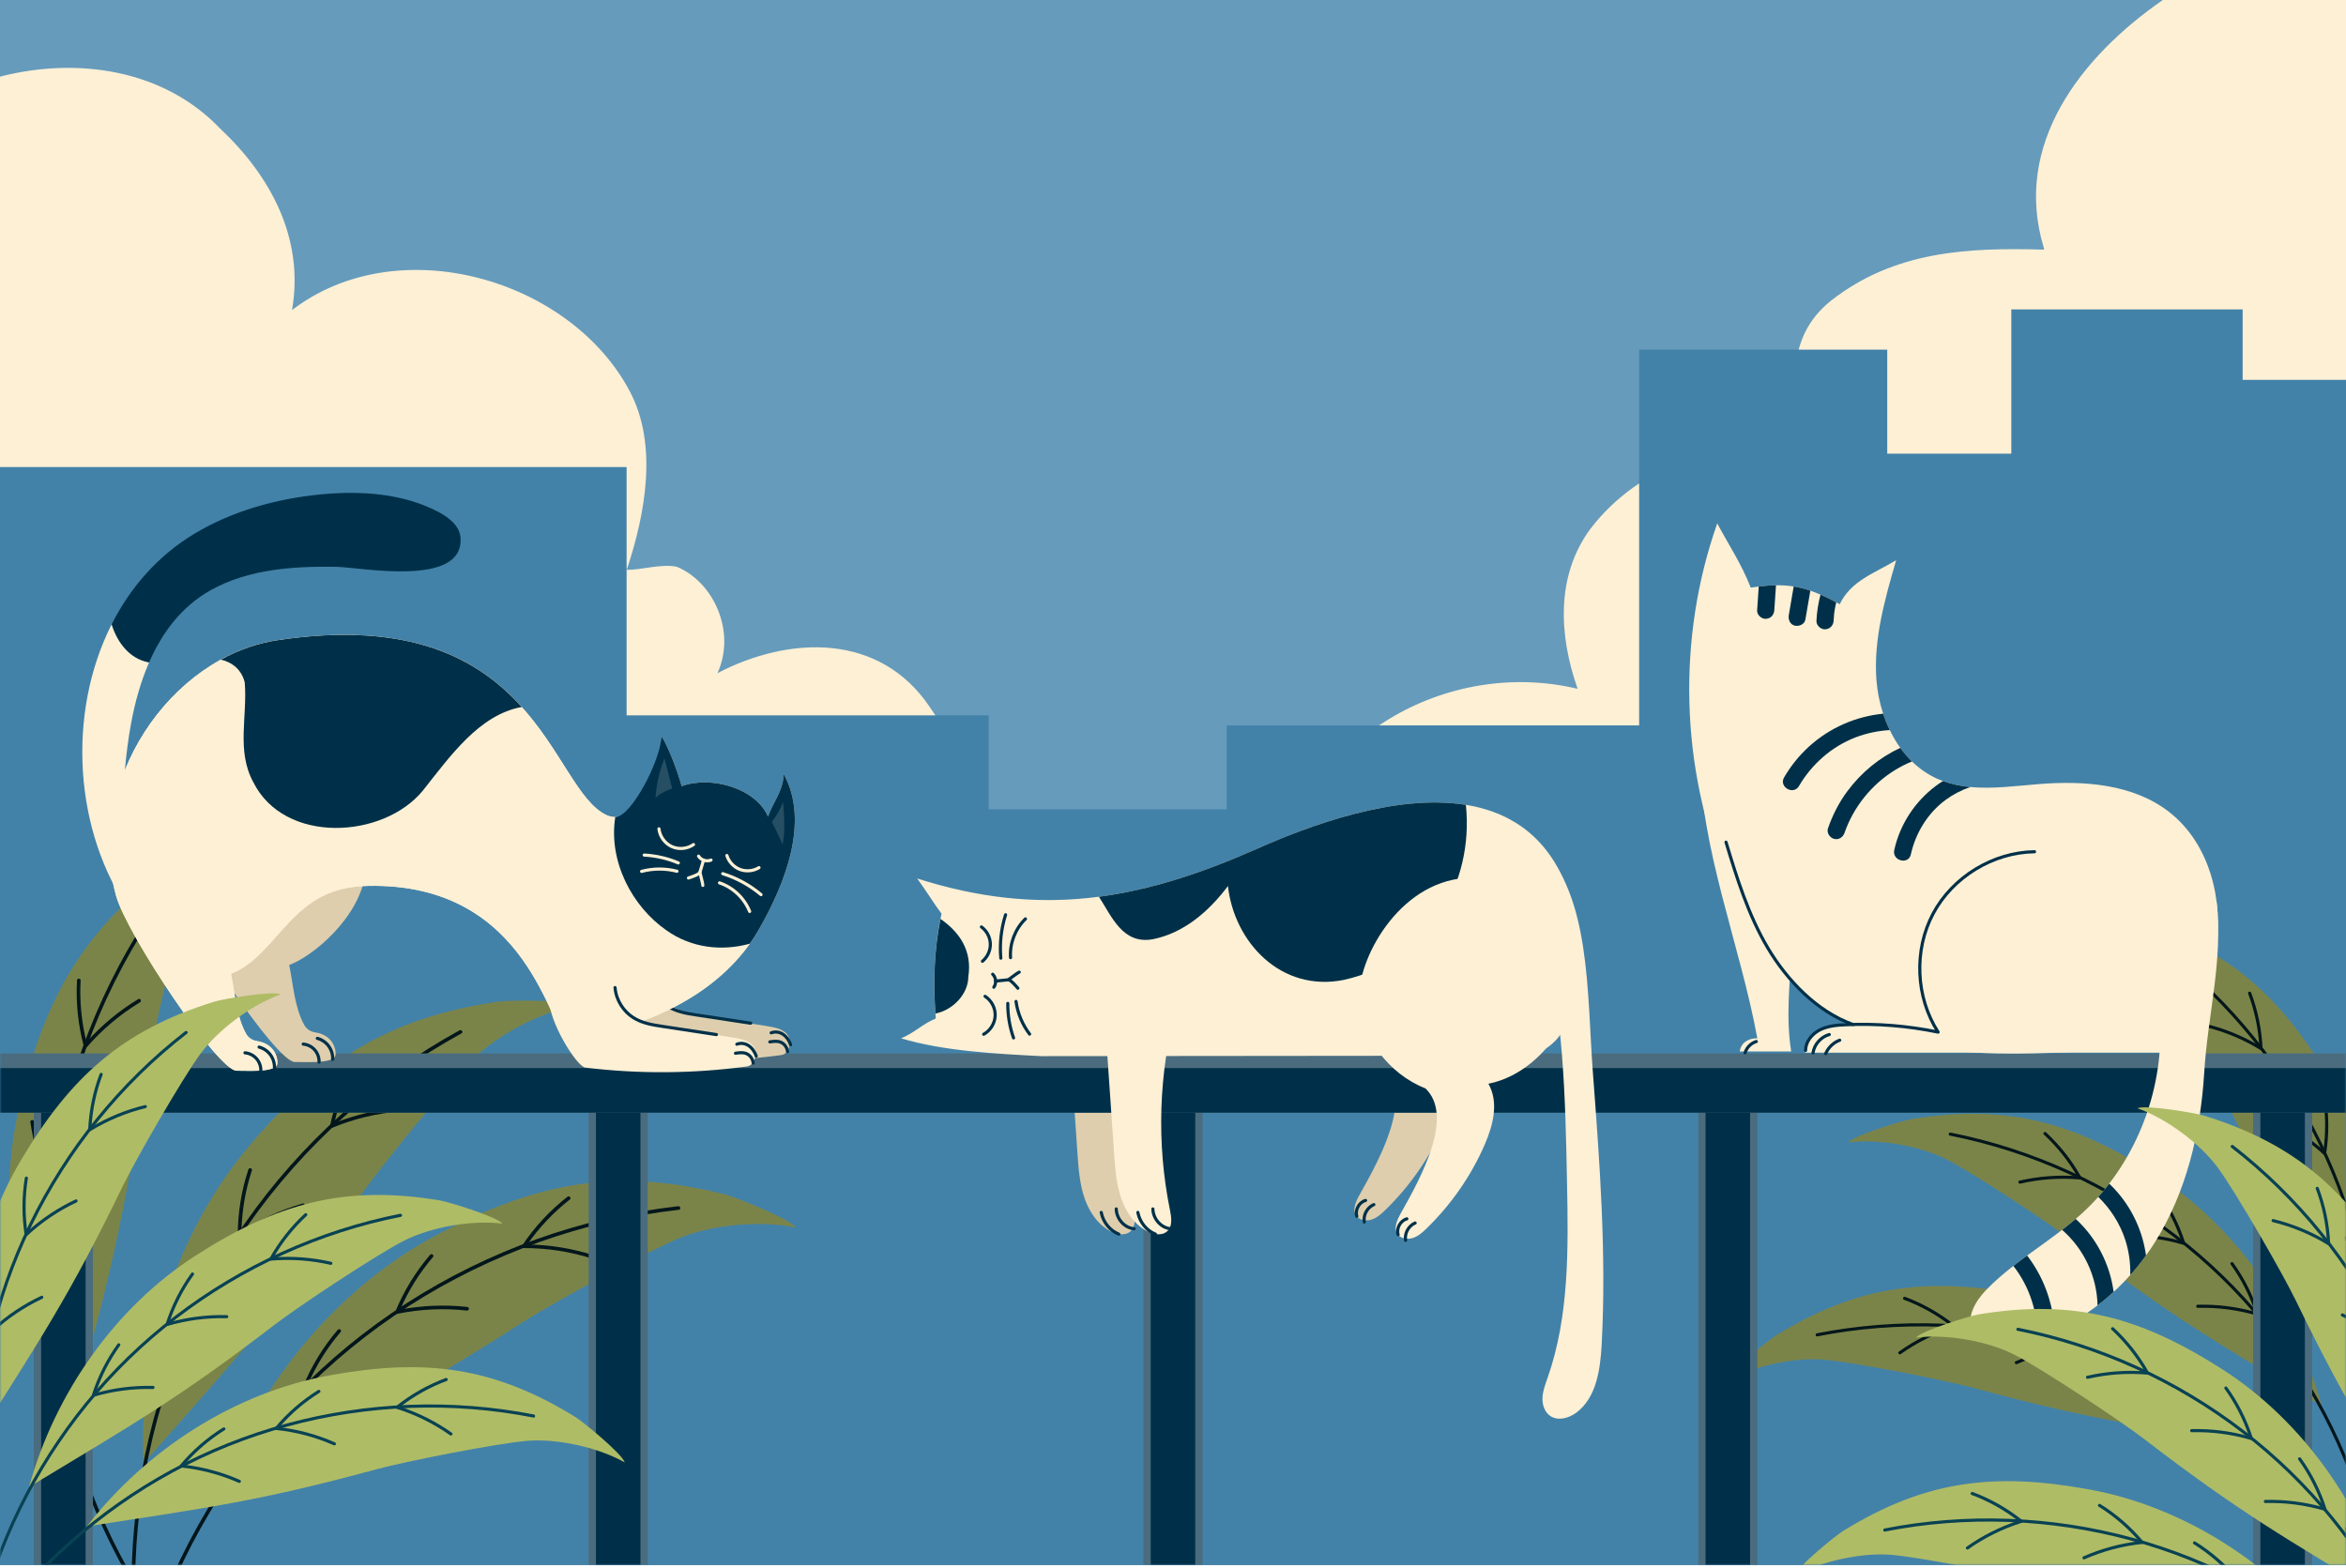 <svg width="700" height="468" viewBox="0 0 700 468" fill="none" xmlns="http://www.w3.org/2000/svg">
<g clip-path="url(#clip0_11_4494)">
<path d="M700 0H0V467.013H700V0Z" fill="#669BBC"/>
<path d="M645.343 0C645.319 0.018 645.294 0.034 645.269 0.051C621.003 16.864 600.469 43.017 609.803 73.84C609.846 74.054 609.893 74.273 609.94 74.491C587.535 73.849 565.454 74.744 546.336 89.718C532.336 100.926 535.136 116.805 537.936 131.749C514.603 130.815 489.403 138.287 474.469 157.902C464.203 171.912 465.136 189.659 470.736 205.537C431.536 196.197 389.536 220.482 382.069 260.645C363.403 248.502 337.269 252.239 318.603 264.381C312.069 251.305 295.269 252.239 283.136 256.909C286.869 241.03 286.869 224.218 277.536 211.141C262.603 188.725 235.536 189.659 214.069 200.867C219.669 188.725 213.136 173.78 201.936 169.11C197.269 168.176 191.669 170.044 187.003 170.044C192.603 153.232 196.336 132.683 187.936 116.805C170.203 83.18 118.869 68.235 87.136 92.52C90.869 71.037 80.603 52.357 65.669 38.346C48.802 20.7 23.12 16.927 0 22.87V467.013H700V0H645.343Z" fill="#FDF0D5"/>
<path d="M669.159 113.342V92.318H600.131V135.367H563.116V104.332H489.087V216.46H366.038V241.489H295.01V213.457H186.966V139.372H0V467.013H700V113.342H669.159Z" fill="#4382A8"/>
<mask id="mask0_11_4494" style="mask-type:luminance" maskUnits="userSpaceOnUse" x="0" y="0" width="700" height="468">
<path d="M700 0H0V467.013H700V0Z" fill="white"/>
</mask>
<g mask="url(#mask0_11_4494)">
<path d="M570.298 333.95C598.707 329.272 618.66 334.817 642.911 350.345C667.163 365.873 685.108 391.732 692.769 419.505C661.626 400.682 648.313 393.208 619.451 371.04C612.21 365.479 589.116 350.213 580.994 346.047C572.872 341.88 560.551 339.759 551.495 340.895C553.286 338.781 567.565 334.399 570.298 333.95Z" fill="#7B8448"/>
<path d="M582.032 337.955C594.208 340.372 606.084 344.219 617.387 349.352C628.716 354.497 639.454 360.936 649.324 368.516C659.173 376.079 668.131 384.772 675.967 394.411C683.8 404.045 690.526 414.575 695.981 425.732C701.435 436.887 705.633 448.663 708.405 460.77C708.748 462.27 709.068 463.775 709.369 465.284C709.485 465.871 708.584 466.113 708.466 465.522C706.043 453.352 702.203 441.473 697.055 430.185C691.948 418.988 685.58 408.364 678.094 398.598C670.566 388.779 661.889 379.854 652.295 372.046C642.703 364.24 632.199 357.554 621.089 352.125C610.011 346.712 598.313 342.563 586.293 339.817C584.794 339.474 583.289 339.154 581.781 338.856C581.193 338.738 581.445 337.838 582.032 337.955Z" fill="#03161B"/>
<path d="M602.575 352.289C608.204 350.992 614.002 350.547 619.762 350.957C617.094 346.353 613.76 342.171 609.852 338.557C609.41 338.148 610.071 337.488 610.512 337.895C614.689 341.759 618.24 346.275 621.013 351.245C621.175 351.537 620.971 351.979 620.604 351.947C614.645 351.434 608.642 351.85 602.813 353.192C602.228 353.326 601.988 352.423 602.575 352.289Z" fill="#03161B"/>
<path d="M633.735 368.192C639.509 368.041 645.282 368.756 650.844 370.302C649.143 365.26 646.705 360.499 643.592 356.18C643.24 355.691 644.019 355.177 644.37 355.663C647.698 360.28 650.282 365.411 652.012 370.834C652.114 371.151 651.825 371.544 651.472 371.44C645.733 369.753 639.768 368.968 633.788 369.124C633.189 369.141 633.133 368.208 633.735 368.192Z" fill="#03161B"/>
<path d="M655.728 389.321C661.501 389.17 667.274 389.885 672.837 391.431C671.135 386.389 668.697 381.627 665.585 377.308C665.232 376.82 666.011 376.305 666.362 376.792C669.69 381.409 672.274 386.539 674.004 391.962C674.106 392.28 673.817 392.673 673.464 392.569C667.726 390.882 661.76 390.096 655.78 390.253C655.182 390.269 655.126 389.337 655.728 389.321Z" fill="#03161B"/>
<path d="M529.762 398.589C554.274 383.475 574.836 381.03 603.162 386.19C631.488 391.351 657.894 408.463 675.51 431.252C639.559 425.66 624.408 423.799 589.3 414.245C580.493 411.848 553.337 406.491 544.244 405.72C535.149 404.947 522.946 407.663 514.997 412.152C515.853 409.517 527.404 400.043 529.762 398.589Z" fill="#7B8448"/>
<path d="M542.137 397.841C554.32 395.454 566.766 394.505 579.169 394.963C591.601 395.422 603.979 397.303 615.983 400.569C627.964 403.828 639.548 408.47 650.452 414.413C661.352 420.354 671.566 427.544 680.843 435.795C690.118 444.045 698.466 453.348 705.62 463.497C706.507 464.754 707.374 466.026 708.223 467.307C708.553 467.806 707.81 468.372 707.478 467.869C700.624 457.53 692.567 447.996 683.525 439.507C674.555 431.085 664.635 423.673 654.007 417.48C643.321 411.252 631.908 406.288 620.071 402.707C608.237 399.126 595.984 396.927 583.647 396.123C571.344 395.321 558.948 395.922 546.785 397.945C545.269 398.198 543.756 398.473 542.246 398.769C541.657 398.884 541.55 397.956 542.137 397.841Z" fill="#03161B"/>
<path d="M566.578 403.303C571.295 399.967 576.491 397.352 581.975 395.545C577.761 392.298 573.091 389.695 568.105 387.834C567.54 387.624 567.902 386.763 568.464 386.972C573.794 388.961 578.791 391.791 583.241 395.337C583.501 395.545 583.48 396.031 583.129 396.142C577.421 397.929 572.024 400.593 567.14 404.048C566.651 404.395 566.087 403.651 566.578 403.303Z" fill="#03161B"/>
<path d="M601.439 406.188C606.723 403.856 612.336 402.327 618.069 401.645C614.583 397.626 610.523 394.145 606.006 391.331C605.494 391.013 606.021 390.24 606.529 390.558C611.358 393.566 615.695 397.332 619.351 401.693C619.566 401.948 619.449 402.422 619.082 402.459C613.133 403.077 607.315 404.615 601.842 407.03C601.293 407.272 600.888 406.432 601.439 406.188Z" fill="#03161B"/>
<path d="M629.796 417.387C635.081 415.055 640.693 413.526 646.426 412.844C642.94 408.825 638.88 405.345 634.363 402.531C633.852 402.212 634.378 401.44 634.887 401.757C639.716 404.766 644.052 408.532 647.709 412.893C647.924 413.148 647.806 413.621 647.439 413.659C641.49 414.276 635.673 415.815 630.2 418.23C629.651 418.472 629.246 417.63 629.796 417.387Z" fill="#03161B"/>
<path d="M637.492 274.662C664.989 283.203 680.351 297.098 695.093 321.847C709.835 346.596 714.318 377.757 708.747 406.025C689.315 375.243 680.753 362.598 664.858 329.846C660.871 321.63 647.046 297.634 641.646 290.27C636.247 282.906 626.178 275.491 617.572 272.45C620.119 271.362 634.847 273.841 637.492 274.662Z" fill="#7B8448"/>
<path d="M646.194 283.5C656.001 291.115 664.901 299.874 672.713 309.527C680.542 319.202 687.266 329.771 692.702 340.97C698.126 352.145 702.25 363.932 704.947 376.06C707.643 388.184 708.947 400.613 708.835 413.033C708.723 425.45 707.21 437.862 704.274 449.929C703.91 451.425 703.524 452.914 703.118 454.398C702.96 454.975 702.045 454.787 702.204 454.206C705.48 442.239 707.359 429.895 707.804 417.495C708.245 405.194 707.302 392.842 704.974 380.755C702.634 368.604 698.866 356.735 693.779 345.457C688.692 334.179 682.289 323.496 674.783 313.665C667.296 303.863 658.692 294.912 649.171 287.072C647.984 286.095 646.782 285.135 645.567 284.192C645.092 283.824 645.721 283.133 646.194 283.5Z" fill="#03161B"/>
<path d="M658.153 305.518C663.766 306.881 669.151 309.079 674.118 312.026C673.791 306.714 672.68 301.48 670.801 296.498C670.588 295.934 671.475 295.641 671.687 296.202C673.695 301.529 674.851 307.156 675.107 312.844C675.122 313.177 674.741 313.481 674.427 313.288C669.328 310.161 663.774 307.844 657.961 306.433C657.378 306.291 657.568 305.376 658.153 305.518Z" fill="#03161B"/>
<path d="M678.906 333.698C684.137 336.149 688.979 339.374 693.263 343.248C693.996 337.978 693.946 332.628 693.094 327.371C692.998 326.776 693.925 326.665 694.021 327.257C694.932 332.876 694.947 338.622 694.07 344.247C694.019 344.577 693.586 344.799 693.316 344.548C688.939 340.469 683.956 337.094 678.539 334.556C677.994 334.301 678.361 333.442 678.906 333.698Z" fill="#03161B"/>
<path d="M689.123 362.442C694.354 364.893 699.195 368.118 703.479 371.992C704.213 366.721 704.162 361.371 703.31 356.115C703.214 355.52 704.141 355.408 704.237 356.001C705.148 361.62 705.164 367.366 704.287 372.991C704.235 373.32 703.802 373.543 703.532 373.291C699.155 369.212 694.172 365.838 688.755 363.3C688.21 363.045 688.577 362.187 689.123 362.442Z" fill="#03161B"/>
</g>
<mask id="mask1_11_4494" style="mask-type:luminance" maskUnits="userSpaceOnUse" x="0" y="0" width="700" height="468">
<path d="M700 0H0V467.013H700V0Z" fill="white"/>
</mask>
<g mask="url(#mask1_11_4494)">
<path d="M148.73 298.882C115.557 303.652 95.352 316.801 73.869 342.542C52.387 368.283 41.521 403.277 42.742 436.793C70.721 404.979 82.882 392.016 107.157 357.288C113.247 348.576 133.537 323.533 141.093 316.06C148.65 308.587 161.583 301.912 172.033 299.997C169.304 298.279 151.921 298.424 148.73 298.882Z" fill="#7B8448"/>
<path d="M137.108 307.443C124.438 314.395 112.604 322.829 101.854 332.49C91.081 342.174 81.415 353.087 73.113 364.961C64.829 376.81 57.928 389.601 52.605 403.047C47.284 416.488 43.505 430.534 41.357 444.831C39.208 459.126 38.672 473.67 39.834 488.08C39.978 489.865 40.15 491.648 40.344 493.428C40.419 494.12 41.505 494.072 41.429 493.376C39.858 479.019 39.961 464.485 41.723 450.151C43.471 435.931 46.82 421.906 51.712 408.44C56.629 394.902 63.136 381.952 71.052 369.922C78.966 357.893 88.285 346.788 98.716 336.867C109.118 326.974 120.649 318.266 133.03 311.003C134.574 310.097 136.132 309.215 137.702 308.354C138.314 308.018 137.72 307.107 137.108 307.443Z" fill="#03161B"/>
<path d="M119.323 330.556C112.622 331.091 106.029 332.63 99.779 335.104C101.129 329.059 103.366 323.247 106.439 317.866C106.787 317.257 105.822 316.757 105.475 317.363C102.191 323.117 99.831 329.374 98.493 335.863C98.415 336.243 98.797 336.663 99.193 336.498C105.628 333.84 112.437 332.196 119.377 331.642C120.072 331.586 120.022 330.5 119.323 330.556Z" fill="#03161B"/>
<path d="M90.303 359.136C83.841 360.993 77.684 363.811 72.051 367.478C72.174 361.284 73.213 355.145 75.156 349.259C75.376 348.593 74.331 348.295 74.111 348.958C72.034 355.25 70.962 361.851 70.94 368.477C70.938 368.866 71.395 369.2 71.752 368.961C77.531 365.077 83.878 362.113 90.57 360.19C91.241 359.997 90.977 358.943 90.303 359.136Z" fill="#03161B"/>
<path d="M73.289 390.3C66.827 392.157 60.67 394.975 55.037 398.642C55.16 392.448 56.199 386.309 58.142 380.423C58.362 379.757 57.317 379.459 57.098 380.122C55.02 386.414 53.949 393.015 53.926 399.641C53.925 400.03 54.382 400.364 54.738 400.125C60.517 396.24 66.864 393.277 73.556 391.354C74.227 391.161 73.963 390.107 73.289 390.3Z" fill="#03161B"/>
<path d="M216.356 356.418C183.856 348.238 160.175 352.733 130.541 368.393C100.907 384.054 77.587 412.307 66.011 443.78C103.96 424.967 120.125 417.589 155.75 394.674C164.687 388.925 192.955 373.457 202.779 369.412C212.603 365.366 227.1 364.101 237.495 366.296C235.621 363.671 219.483 357.205 216.356 356.418Z" fill="#7B8448"/>
<path d="M202.358 359.926C187.999 361.548 173.852 364.86 160.244 369.716C146.605 374.585 133.524 381.014 121.343 388.848C109.186 396.667 97.952 405.881 87.929 416.301C77.911 426.717 69.09 438.28 61.682 450.691C54.275 463.101 48.266 476.354 43.879 490.128C43.335 491.835 42.817 493.55 42.323 495.271C42.13 495.941 43.153 496.308 43.347 495.635C47.335 481.754 52.939 468.347 60.005 455.753C67.013 443.259 75.428 431.554 85.058 420.952C94.74 410.292 105.67 400.78 117.554 392.655C129.437 384.531 142.268 377.793 155.681 372.575C169.056 367.37 183.026 363.691 197.236 361.672C199.007 361.42 200.783 361.195 202.561 360.995C203.256 360.916 203.05 359.848 202.358 359.926Z" fill="#03161B"/>
<path d="M177.141 374.559C170.738 372.51 164.054 371.43 157.334 371.347C160.875 366.266 165.147 361.739 170.03 357.925C170.583 357.494 169.88 356.664 169.329 357.094C164.109 361.171 159.554 366.063 155.856 371.561C155.639 371.883 155.833 372.416 156.263 372.415C163.224 372.398 170.147 373.462 176.778 375.584C177.443 375.797 177.809 374.773 177.141 374.559Z" fill="#03161B"/>
<path d="M139.456 389.986C132.774 389.25 126.009 389.521 119.406 390.774C121.868 385.091 125.157 379.804 129.187 375.097C129.643 374.563 128.789 373.891 128.335 374.421C124.027 379.455 120.534 385.155 118.001 391.278C117.852 391.636 118.148 392.12 118.568 392.033C125.388 390.633 132.384 390.301 139.304 391.062C139.998 391.139 140.152 390.062 139.456 389.986Z" fill="#03161B"/>
<path d="M111.9 412.362C105.217 411.626 98.453 411.896 91.85 413.15C94.312 407.466 97.6 402.18 101.631 397.472C102.087 396.939 101.233 396.266 100.778 396.797C96.471 401.829 92.978 407.531 90.445 413.653C90.296 414.012 90.592 414.496 91.012 414.409C97.832 413.009 104.828 412.676 111.748 413.438C112.441 413.514 112.596 412.438 111.9 412.362Z" fill="#03161B"/>
<path d="M53.386 256.633C25.855 275.756 13.667 296.565 5.968 329.207C-1.73 361.847 4.204 398.008 20.284 427.432C31.076 386.451 36.153 369.411 42.33 327.484C43.879 316.965 50.824 285.482 54.239 275.415C57.654 265.347 66.234 253.586 74.723 247.194C71.515 246.879 56.034 254.794 53.386 256.633Z" fill="#7B8448"/>
<path d="M46.822 269.494C38.601 281.387 31.79 294.229 26.498 307.683C21.194 321.168 17.432 335.257 15.319 349.593C13.21 363.9 12.76 378.429 14.013 392.837C15.266 407.24 18.169 421.494 22.642 435.241C27.114 448.986 33.139 462.232 40.622 474.598C41.549 476.13 42.5 477.648 43.471 479.153C43.848 479.738 44.798 479.209 44.417 478.619C36.59 466.484 30.183 453.442 25.348 439.834C20.552 426.334 17.274 412.292 15.626 398.06C13.968 383.751 13.995 369.256 15.693 354.952C17.391 340.651 20.757 326.547 25.648 313.002C30.526 299.495 36.942 286.544 44.766 274.504C45.743 273.002 46.74 271.516 47.759 270.043C48.157 269.468 47.217 268.92 46.822 269.494Z" fill="#03161B"/>
<path d="M41.255 298.128C35.501 301.609 30.294 305.938 25.811 310.95C24.315 304.939 23.715 298.74 24.056 292.551C24.094 291.851 23.008 291.836 22.97 292.534C22.606 299.15 23.294 305.802 25.001 312.205C25.1 312.581 25.63 312.784 25.911 312.46C30.476 307.201 35.829 302.681 41.788 299.077C42.384 298.715 41.854 297.766 41.255 298.128Z" fill="#03161B"/>
<path d="M28.086 336.685C23.138 341.239 18.893 346.517 15.495 352.319C12.835 346.725 11.018 340.77 10.123 334.636C10.021 333.942 8.954 334.144 9.055 334.834C10.011 341.391 12.005 347.774 14.949 353.71C15.121 354.058 15.679 354.153 15.891 353.779C19.322 347.717 23.672 342.223 28.796 337.507C29.31 337.035 28.602 336.21 28.086 336.685Z" fill="#03161B"/>
<path d="M26.809 372.174C21.86 376.728 17.616 382.007 14.217 387.809C11.558 382.215 9.741 376.259 8.846 370.126C8.744 369.432 7.676 369.633 7.777 370.324C8.734 376.881 10.727 383.264 13.671 389.199C13.844 389.547 14.402 389.642 14.614 389.269C18.045 383.206 22.395 377.713 27.519 372.996C28.032 372.523 27.325 371.699 26.809 372.174Z" fill="#03161B"/>
</g>
<mask id="mask2_11_4494" style="mask-type:luminance" maskUnits="userSpaceOnUse" x="0" y="0" width="700" height="468">
<path d="M700 0H0V467.013H700V0Z" fill="white"/>
</mask>
<g mask="url(#mask2_11_4494)">
<path d="M409.922 264.031C399.353 269.571 392.607 281.135 393.254 292.606C393.9 304.078 401.907 314.889 413.038 319.319C421.55 327.607 411.988 345.331 405.715 356.438C404.556 358.488 403.311 361.125 404.827 362.951C405.847 364.181 407.795 364.406 409.346 363.882C410.897 363.358 412.136 362.24 413.289 361.121C420.724 353.9 426.682 345.303 430.729 335.953C433.226 330.184 434.931 323.368 431.777 317.898C441.148 316.051 449.381 308.789 453.542 300.583C457.704 292.377 457.614 282.33 453.305 274.193" fill="#DECEAD"/>
<path d="M409.924 359.447C407.96 360.27 406.716 362.537 407.076 364.637" stroke="#003049" stroke-width="0.934" stroke-miterlimit="10" stroke-linecap="round" stroke-linejoin="round"/>
<path d="M407.461 358.202C405.525 358.736 404.267 361.011 404.842 362.935" stroke="#003049" stroke-width="0.934" stroke-miterlimit="10" stroke-linecap="round" stroke-linejoin="round"/>
<path d="M318.133 295.32C319.25 311.54 320.366 327.76 321.482 343.981C321.801 348.622 322.135 353.334 323.661 357.692C325.188 362.05 328.095 366.085 332.204 367.769C333.968 368.493 336.222 368.652 337.546 367.21C338.972 365.656 338.59 363.157 338.162 361.055C334.111 341.161 334.778 320.187 340.085 300.552" fill="#DECEAD"/>
<path d="M333.071 360.739C333.125 363.726 335.567 366.435 338.395 366.646" stroke="#003049" stroke-width="0.934" stroke-miterlimit="10" stroke-linecap="round" stroke-linejoin="round"/>
<path d="M328.587 361.779C329.141 364.688 331.19 367.221 333.827 368.256" stroke="#003049" stroke-width="0.934" stroke-miterlimit="10" stroke-linecap="round" stroke-linejoin="round"/>
</g>
<mask id="mask3_11_4494" style="mask-type:luminance" maskUnits="userSpaceOnUse" x="0" y="0" width="700" height="468">
<path d="M700 0H0V467.013H700V0Z" fill="white"/>
</mask>
<g mask="url(#mask3_11_4494)">
<path d="M27.737 467.014L27.737 328.133H10.084L10.084 467.014H27.737Z" fill="#4A6C7E"/>
<path d="M25.553 467.014L25.553 328.133H12.267L12.267 467.014H25.553Z" fill="#003049"/>
<path d="M193.282 467.014L193.282 328.134H175.629L175.629 467.014H193.282Z" fill="#4A6C7E"/>
<path d="M191.098 467.014L191.098 328.134H177.812L177.812 467.014H191.098Z" fill="#003049"/>
<path d="M358.827 467.014V328.133H341.174V467.014H358.827Z" fill="#4A6C7E"/>
<path d="M356.643 467.014V328.133H343.357V467.014H356.643Z" fill="#003049"/>
<path d="M524.373 467.014V328.134H506.72V467.014H524.373Z" fill="#4A6C7E"/>
<path d="M522.189 467.014V328.134H508.903V467.014H522.189Z" fill="#003049"/>
<path d="M689.917 467.013V328.133H672.264V467.013H689.917Z" fill="#4A6C7E"/>
<path d="M687.733 467.013V328.133H674.447V467.013H687.733Z" fill="#003049"/>
<path d="M700 314.334H0V332H700V314.334Z" fill="#4A6C7E"/>
<path d="M700 318.704H0V332H700V318.704Z" fill="#003049"/>
</g>
<mask id="mask4_11_4494" style="mask-type:luminance" maskUnits="userSpaceOnUse" x="0" y="0" width="700" height="468">
<path d="M700 0H0V467.013H700V0Z" fill="white"/>
</mask>
<g mask="url(#mask4_11_4494)">
<path d="M174.211 294.83C173.791 301.089 182.294 314.853 184.883 315.168C200.937 317.119 217.135 317.001 233.172 314.819C235.728 314.472 236.602 309.983 234.43 308.17C234.414 308.157 234.398 308.144 234.382 308.131C232.8 306.842 230.889 306.517 229.043 306.22C222.953 305.241 216.863 304.263 210.772 303.284C207.358 302.736 203.895 302.17 200.719 300.428C197.544 298.685 194.637 295.585 193.433 291.334" fill="#DECEAD"/>
<path d="M193.768 291.29C194.099 295.233 196.44 298.479 199.146 300.208C201.852 301.937 204.903 302.415 207.889 302.869C213.261 303.686 218.632 304.502 224.003 305.318" stroke="#003049" stroke-width="0.934" stroke-miterlimit="10" stroke-linecap="round" stroke-linejoin="round"/>
<path d="M229.707 310.888C230.766 310.73 231.858 310.575 232.883 310.963C233.907 311.349 234.861 312.418 234.987 313.815" stroke="#003049" stroke-width="0.934" stroke-miterlimit="10" stroke-linecap="round" stroke-linejoin="round"/>
<path d="M230.112 308.187C231.227 307.766 232.455 307.894 233.505 308.542C234.555 309.189 235.417 310.35 235.888 311.747" stroke="#003049" stroke-width="0.934" stroke-miterlimit="10" stroke-linecap="round" stroke-linejoin="round"/>
<path d="M109.099 216.963H61.293C51.72 230.76 47.28 247.699 52.016 264.706C55.263 276.362 82.515 317.05 87.995 316.894C90.501 316.822 98.386 317.489 99.932 315.34C100.527 314.512 100.164 308.977 94.029 308.053C92.71 307.855 91.508 307.115 90.842 305.951C87.923 300.853 87.443 293.61 86.3 287.943C93.086 285.48 107.35 274.033 109.1 260.253L109.099 216.963Z" fill="#DECEAD"/>
<path d="M90.468 311.551C91.776 311.658 93.035 312.292 93.907 313.281C94.778 314.27 95.252 315.605 95.202 316.926" stroke="#003049" stroke-width="0.934" stroke-miterlimit="10" stroke-linecap="round" stroke-linejoin="round"/>
<path d="M94.681 309.839C96.028 310.194 97.246 311.027 98.072 312.155C98.898 313.283 99.328 314.701 99.266 316.101" stroke="#003049" stroke-width="0.934" stroke-miterlimit="10" stroke-linecap="round" stroke-linejoin="round"/>
<path d="M233.845 230.979C233.659 236.209 230.42 239.697 229.175 243.674C225.449 235.057 211.986 231.428 203.405 234.592C202.333 230.701 199.499 222.817 197.305 219.565C197.499 226.073 197.011 226.958 195.318 233.162C193.626 239.367 186.486 245.657 181.152 243.304C163.944 235.713 160.717 179.321 82.77 191.04C50.67 195.867 25.295 233.739 34.643 267.308C37.889 278.965 65.142 319.652 70.622 319.496C73.127 319.424 81.013 320.091 82.559 317.942C83.154 317.114 82.791 311.579 76.656 310.656C75.337 310.457 74.135 309.717 73.469 308.552C70.55 303.454 70.07 296.211 68.927 290.544C75.714 288.081 81.007 280.831 85.631 275.869C92.563 268.429 98.995 264.576 109.772 264.344C158.655 263.286 163.916 308.713 169.734 310.158C169.734 310.158 209.789 306.384 226.388 277.443C234.392 263.487 241.598 245.001 233.845 230.979Z" fill="#FDF0D5"/>
<path d="M198.74 277.523C188.694 270.521 181.486 257.107 183.584 243.805C182.75 243.803 181.931 243.648 181.152 243.305C163.943 235.714 160.717 179.322 82.769 191.041C50.669 195.867 25.294 233.74 34.643 267.309C37.889 278.966 65.141 319.653 70.622 319.497C73.127 319.425 81.013 320.092 82.558 317.943C83.154 317.115 82.791 311.58 76.656 310.656C75.336 310.457 74.135 309.718 73.469 308.553C70.549 303.455 70.069 296.212 68.926 290.545C75.713 288.082 81.006 280.832 85.631 275.869C92.563 268.43 98.994 264.577 109.771 264.344C158.655 263.286 163.916 308.714 169.733 310.159C169.733 310.159 205.886 306.749 223.731 281.589C215.448 283.888 206.259 282.931 198.74 277.523Z" fill="#FDF0D5"/>
<path d="M73.024 203.619C73.867 213.812 70.493 224.006 75.555 233.35C84.836 252.038 114.367 250.339 126.179 235.898C134.304 225.672 142.976 213.268 155.677 210.959C143.04 196.922 122.722 185.034 82.769 191.04C76.86 191.929 71.181 193.94 65.902 196.834C69.246 197.579 72.073 199.789 73.024 203.619Z" fill="#003049"/>
<path d="M233.845 230.978C233.659 236.209 230.42 239.697 229.175 243.674C225.449 235.057 211.986 231.428 203.405 234.592C202.333 230.701 199.499 222.817 197.305 219.565C197.499 226.073 188.457 243.816 183.584 243.804C181.486 257.106 188.694 270.52 198.739 277.522C206.259 282.93 215.448 283.887 223.731 281.59C224.669 280.268 225.558 278.888 226.387 277.443C234.391 263.487 241.598 245.001 233.845 230.978Z" fill="#003049"/>
<path d="M195.614 237.989C197.066 236.763 198.77 235.837 200.588 235.287C199.783 232.356 199.062 229.29 198.256 226.36C196.774 229.986 195.85 234.078 195.614 237.989Z" fill="#264F64"/>
<path d="M233.52 251.96C234.35 248.099 233.955 243.305 233.678 239.366C233.221 240.493 232.686 241.587 232.078 242.64C231.654 243.374 230.315 245.255 230.315 245.255C230.315 245.255 231.271 247.124 231.65 247.926C231.979 248.622 233.52 251.96 233.52 251.96Z" fill="#264F64"/>
<path d="M73.093 314.153C74.402 314.26 75.661 314.894 76.533 315.883C77.404 316.873 77.877 318.207 77.827 319.528" stroke="#003049" stroke-width="0.934" stroke-miterlimit="10" stroke-linecap="round" stroke-linejoin="round"/>
<path d="M77.307 312.443C78.653 312.797 79.871 313.63 80.698 314.758C81.524 315.886 81.954 317.304 81.892 318.704" stroke="#003049" stroke-width="0.934" stroke-miterlimit="10" stroke-linecap="round" stroke-linejoin="round"/>
<path d="M163.958 298.226C163.538 304.485 172.041 318.248 174.63 318.563C190.684 320.514 206.882 320.397 222.919 318.215C225.475 317.867 226.349 313.378 224.177 311.565C224.161 311.552 224.145 311.539 224.129 311.526C222.547 310.237 220.636 309.911 218.79 309.615C212.7 308.636 206.61 307.658 200.519 306.68C197.105 306.131 193.642 305.565 190.466 303.823C187.291 302.08 184.384 298.98 183.18 294.73" fill="#FDF0D5"/>
<path d="M183.517 294.685C183.848 298.628 186.189 301.875 188.894 303.604C191.6 305.332 194.651 305.811 197.638 306.265C203.009 307.081 208.381 307.897 213.752 308.714" stroke="#003049" stroke-width="0.934" stroke-miterlimit="10" stroke-linecap="round" stroke-linejoin="round"/>
<path d="M219.456 314.283C220.515 314.125 221.607 313.97 222.632 314.358C223.657 314.745 224.61 315.813 224.736 317.21" stroke="#003049" stroke-width="0.934" stroke-miterlimit="10" stroke-linecap="round" stroke-linejoin="round"/>
<path d="M219.86 311.583C220.975 311.162 222.203 311.29 223.253 311.937C224.303 312.584 225.165 313.745 225.636 315.143" stroke="#003049" stroke-width="0.934" stroke-miterlimit="10" stroke-linecap="round" stroke-linejoin="round"/>
<path d="M208.438 255.47C209.183 256.677 210.853 257.201 212.148 256.633" stroke="#FDF0D5" stroke-width="0.934" stroke-miterlimit="10" stroke-linecap="round" stroke-linejoin="round"/>
<path d="M209.919 256.677L208.835 260.322C209.088 261.291 209.745 263.887 209.71 264.194" stroke="#FDF0D5" stroke-width="0.934" stroke-miterlimit="10" stroke-linecap="round" stroke-linejoin="round"/>
<path d="M208.837 260.322C208.563 261.035 205.422 261.989 205.422 261.989" stroke="#FDF0D5" stroke-width="0.934" stroke-miterlimit="10" stroke-linecap="round" stroke-linejoin="round"/>
<path d="M192.214 255.146C195.706 255.331 199.167 256.126 202.395 257.485" stroke="#FDF0D5" stroke-width="0.934" stroke-miterlimit="10" stroke-linecap="round" stroke-linejoin="round"/>
<path d="M191.44 260.013C194.879 259.101 198.549 259.089 201.994 259.977" stroke="#FDF0D5" stroke-width="0.934" stroke-miterlimit="10" stroke-linecap="round" stroke-linejoin="round"/>
<path d="M215.651 260.697C219.818 261.999 223.725 264.137 227.077 266.95" stroke="#FDF0D5" stroke-width="0.934" stroke-miterlimit="10" stroke-linecap="round" stroke-linejoin="round"/>
<path d="M214.688 263.442C218.719 264.797 222.097 267.998 223.684 271.967" stroke="#FDF0D5" stroke-width="0.934" stroke-miterlimit="10" stroke-linecap="round" stroke-linejoin="round"/>
<path d="M196.617 247.318C196.874 249.586 198.381 251.67 200.448 252.612C202.514 253.553 205.065 253.318 206.927 252.014" stroke="#FDF0D5" stroke-width="0.934" stroke-miterlimit="10" stroke-linecap="round" stroke-linejoin="round"/>
<path d="M216.885 255.276C217.474 257.163 218.96 258.744 220.799 259.438C222.639 260.133 224.791 259.928 226.467 258.896" stroke="#FDF0D5" stroke-width="0.934" stroke-miterlimit="10" stroke-linecap="round" stroke-linejoin="round"/>
<path d="M33.325 186.269C19.855 212.88 22.011 248.308 39.046 272.436L46.395 265.637C44.191 253.762 36.195 242.653 37.194 230.613C37.605 225.649 38.213 220.695 39.119 215.796C40.257 209.645 41.968 203.423 44.493 197.641C38.879 196.686 35.067 191.9 33.325 186.269Z" fill="#FDF0D5"/>
<path d="M137.405 160.409C137.127 156.875 133.903 154.366 130.777 152.734C120.102 147.162 107.551 146.362 95.584 147.538C82.454 148.828 69.418 152.426 58.081 159.216C47.122 165.78 38.892 175.272 33.326 186.268C35.068 191.9 38.879 196.686 44.495 197.641C48.363 188.787 54.16 180.972 62.884 176.098C74.184 169.785 87.687 168.927 100.346 169.132C107.416 169.247 138.588 175.44 137.405 160.409Z" fill="#003049"/>
</g>
<mask id="mask5_11_4494" style="mask-type:luminance" maskUnits="userSpaceOnUse" x="0" y="0" width="700" height="468">
<path d="M700 0H0V467.013H700V0Z" fill="white"/>
</mask>
<g mask="url(#mask5_11_4494)">
<path d="M310.679 315.142C297.424 314.455 281.592 313.665 268.85 309.827C272.743 308.289 275.325 305.465 279.218 303.927C278.367 293.426 278.672 282.768 280.939 272.652C278.623 269.571 275.984 265.223 273.668 262.142C310.281 273.742 339.551 269.005 375.275 253.184C398.942 242.701 449.185 224.556 466.363 261.989C473.801 278.197 474.6 314.705 453.595 315.004C453.581 315.004 310.679 315.142 310.679 315.142Z" fill="#FDF0D5"/>
<path d="M343.993 280.259C353.326 278.391 360.793 271.853 366.393 264.381C368.26 281.193 382.26 296.138 400.926 292.402C426.695 286.671 439.818 263.361 437.388 240.166C416.169 236.739 390.34 246.511 375.275 253.184C358.54 260.596 343.221 265.575 327.9 267.582C331.72 273.459 334.977 281.899 343.993 280.259Z" fill="#003049"/>
<path d="M296.54 294.576C297.372 293.426 297.219 291.682 296.201 290.701" stroke="#003049" stroke-width="0.934" stroke-miterlimit="10" stroke-linecap="round" stroke-linejoin="round"/>
<path d="M297.09 292.746L300.871 292.359C301.67 291.756 303.819 290.159 304.115 290.075" stroke="#003049" stroke-width="0.934" stroke-miterlimit="10" stroke-linecap="round" stroke-linejoin="round"/>
<path d="M300.872 292.359C301.635 292.34 303.712 294.882 303.712 294.882" stroke="#003049" stroke-width="0.934" stroke-miterlimit="10" stroke-linecap="round" stroke-linejoin="round"/>
<path d="M302.42 309.71C301.261 306.407 300.676 302.903 300.702 299.399" stroke="#003049" stroke-width="0.934" stroke-miterlimit="10" stroke-linecap="round" stroke-linejoin="round"/>
<path d="M307.211 308.573C305.059 305.738 303.65 302.347 303.159 298.821" stroke="#003049" stroke-width="0.934" stroke-miterlimit="10" stroke-linecap="round" stroke-linejoin="round"/>
<path d="M298.622 285.909C298.237 281.558 298.724 277.128 300.046 272.956" stroke="#003049" stroke-width="0.934" stroke-miterlimit="10" stroke-linecap="round" stroke-linejoin="round"/>
<path d="M301.524 285.755C301.24 281.509 302.911 277.164 305.974 274.184" stroke="#003049" stroke-width="0.934" stroke-miterlimit="10" stroke-linecap="round" stroke-linejoin="round"/>
<path d="M293.509 308.619C295.507 307.518 296.859 305.329 296.942 303.058C297.025 300.788 295.836 298.517 293.921 297.291" stroke="#003049" stroke-width="0.934" stroke-miterlimit="10" stroke-linecap="round" stroke-linejoin="round"/>
<path d="M293.142 286.834C294.662 285.57 295.556 283.593 295.497 281.626C295.438 279.659 294.428 277.746 292.837 276.588" stroke="#003049" stroke-width="0.934" stroke-miterlimit="10" stroke-linecap="round" stroke-linejoin="round"/>
<path d="M329.062 295.319C330.178 311.54 331.294 327.76 332.41 343.98C332.73 348.621 333.064 353.334 334.59 357.692C336.117 362.05 339.023 366.084 343.132 367.769C344.896 368.493 347.15 368.652 348.474 367.21C349.9 365.655 349.518 363.157 349.09 361.054C345.039 341.16 345.707 320.187 351.014 300.552" fill="#FDF0D5"/>
<path d="M343.998 360.739C344.052 363.726 346.495 366.434 349.324 366.645" stroke="#003049" stroke-width="0.934" stroke-miterlimit="10" stroke-linecap="round" stroke-linejoin="round"/>
<path d="M339.515 361.778C340.068 364.688 342.117 367.221 344.755 368.256" stroke="#003049" stroke-width="0.934" stroke-miterlimit="10" stroke-linecap="round" stroke-linejoin="round"/>
<path d="M437.231 261.989C417.028 263.442 404.932 286.619 405.578 298.092C406.225 309.563 414.231 320.375 425.363 324.804C433.875 333.092 424.313 350.816 418.039 361.923C416.881 363.973 415.637 366.61 417.152 368.436C418.172 369.666 420.12 369.891 421.671 369.367C423.222 368.843 424.461 367.725 425.613 366.606C433.049 359.385 439.007 350.788 443.054 341.439C445.551 335.67 447.255 328.854 444.102 323.384C453.472 321.537 461.705 314.275 465.867 306.069C470.029 297.863 469.938 287.816 465.63 279.679" fill="#FDF0D5"/>
<path d="M422.248 364.932C420.285 365.755 419.041 368.021 419.401 370.121" stroke="#003049" stroke-width="0.934" stroke-miterlimit="10" stroke-linecap="round" stroke-linejoin="round"/>
<path d="M419.786 363.688C417.85 364.221 416.592 366.496 417.168 368.42" stroke="#003049" stroke-width="0.934" stroke-miterlimit="10" stroke-linecap="round" stroke-linejoin="round"/>
<path d="M459.451 252.568C474.659 266.878 473.513 296.603 475.266 319.778C477.316 346.864 479.367 374.039 477.908 401.163C477.506 408.651 476.339 417.065 470.323 421.536C468.066 423.212 464.791 424.089 462.495 422.466C460.821 421.282 460.146 419.065 460.25 417.018C460.356 414.969 461.113 413.021 461.791 411.086C468.261 392.612 467.953 372.548 467.57 352.975C467.076 327.701 466.545 302.152 460.193 277.685" fill="#FDF0D5"/>
<path d="M288.926 291.468C290.131 283.627 286.275 278.127 280.63 274.205C278.764 283.376 278.451 292.953 279.118 302.435C284.6 301.313 288.926 296.393 288.926 291.468Z" fill="#003049"/>
</g>
<mask id="mask6_11_4494" style="mask-type:luminance" maskUnits="userSpaceOnUse" x="0" y="0" width="700" height="468">
<path d="M700 0H0V467.013H700V0Z" fill="white"/>
</mask>
<g mask="url(#mask6_11_4494)">
<path d="M661.133 283.778C659.564 293.476 655.094 303.308 646.736 308.47C639.783 312.771 631.23 313.283 623.067 313.674C608.444 314.382 593.718 315.08 579.207 313.099C564.707 311.129 550.258 306.295 538.926 297.029C528.005 288.111 520.56 275.59 515.186 262.557C501.352 229.019 500.337 190.381 512.396 156.166C515.38 161.893 519.657 168.255 522.375 175.336C523.205 175.213 524.005 175.1 524.774 175.018C526.631 174.792 528.333 174.658 529.923 174.648C531.789 174.617 533.522 174.74 535.204 174.997C536.866 175.264 538.496 175.684 540.168 176.259C541.152 176.588 542.158 176.987 543.203 177.44C544.679 178.086 546.228 178.845 547.899 179.738C548.238 179.913 548.586 180.097 548.936 180.292C552.371 173.242 559.046 171.199 565.774 167.166C562.4 178.814 558.985 190.76 559.887 202.849C560.144 206.246 560.81 209.674 561.898 212.957C562.441 214.64 563.108 216.272 563.876 217.852C564.769 219.72 565.825 221.505 567.014 223.168C568.071 224.625 569.229 225.979 570.501 227.211C572.675 229.335 575.177 231.09 578.008 232.363C578.572 232.62 579.147 232.845 579.721 233.061C582.367 234.036 585.104 234.58 587.914 234.847C594.549 235.462 601.512 234.518 608.229 233.974C621.817 232.876 636.533 233.933 647.28 242.328C659.318 251.74 663.584 268.683 661.133 283.778Z" fill="#FDF0D5"/>
<path d="M618.635 255.424C605 251.303 589.092 256.244 580.185 267.368C571.279 278.491 569.926 295.105 576.916 307.524C568.715 305.607 560.033 304.935 551.621 305.335C548.702 305.474 545.702 305.779 543.12 307.148C540.538 308.517 538.452 311.189 538.583 314.109H647.006C657.896 304.642 659.155 288.106 651.92 275.618C644.683 263.131 632.444 259.598 618.635 255.424Z" fill="#FDF0D5"/>
<path d="M538.76 313.453C538.738 310.815 540.693 308.473 543.051 307.294C545.41 306.114 548.117 305.884 550.751 305.768C559.977 305.359 569.254 306.103 578.298 307.976C571.576 297.576 570.991 283.503 576.828 272.581C582.665 261.659 594.685 254.332 607.06 254.152" stroke="#003049" stroke-width="0.934" stroke-miterlimit="10" stroke-linecap="round" stroke-linejoin="round"/>
<path d="M540.964 314.189C541.344 311.632 543.33 309.387 545.82 308.7" stroke="#003049" stroke-width="0.934" stroke-miterlimit="10" stroke-linecap="round" stroke-linejoin="round"/>
<path d="M544.752 314.393C545.521 312.562 547.072 311.074 548.934 310.385" stroke="#003049" stroke-width="0.934" stroke-miterlimit="10" stroke-linecap="round" stroke-linejoin="round"/>
<path d="M507.156 225.083C507.174 252.819 519.419 282.539 524.345 309.833C521.758 309.729 519.403 311.17 519.122 313.746H534.452C532.82 303.454 534.05 293.248 534.662 282.845C535.274 272.441 535.742 261.893 533.582 251.699C531.422 241.505 515.69 231.055 507.156 225.083Z" fill="#FDF0D5"/>
<path d="M520.7 314.133C521.18 312.56 522.477 311.261 524.049 310.781" stroke="#003049" stroke-width="0.934" stroke-miterlimit="10" stroke-linecap="round" stroke-linejoin="round"/>
<path d="M552.888 305.695C542.218 301.904 533.234 292.572 527.461 282.824C521.689 273.076 518.283 262.138 515.005 251.292" stroke="#003049" stroke-width="0.934" stroke-miterlimit="10" stroke-linecap="round" stroke-linejoin="round"/>
<path d="M561.898 212.958C562.441 214.641 563.108 216.273 563.876 217.853C560.359 218.048 556.873 218.797 553.581 220.059C546.546 222.769 540.567 228.054 536.784 234.54C535.122 237.393 530.682 234.817 532.343 231.963C534.322 228.587 536.804 225.467 539.696 222.83C545.992 217.094 553.786 213.769 561.898 212.958Z" fill="#003049"/>
<path d="M567.014 223.168C568.07 224.625 569.228 225.98 570.501 227.212C568.726 227.94 566.993 228.813 565.352 229.829C558.441 234.098 553.057 240.809 550.38 248.486C549.929 249.799 548.677 250.692 547.252 250.313C545.981 249.984 544.966 248.486 545.427 247.183C546.811 243.201 548.719 239.435 551.241 236.059C555.396 230.486 560.748 226.063 567.014 223.168Z" fill="#003049"/>
<path d="M587.913 234.848C585.298 235.73 582.806 237.013 580.53 238.686C575.218 242.596 571.577 248.538 570.162 254.942C569.455 258.174 564.502 256.851 565.209 253.639C566.901 245.994 571.372 239.169 577.628 234.499C578.305 233.997 579.002 233.514 579.721 233.063C582.366 234.037 585.104 234.581 587.913 234.848Z" fill="#003049"/>
<path d="M529.922 174.648C529.758 177.121 529.584 179.584 529.42 182.058C529.328 183.494 528.364 184.572 526.887 184.654C525.585 184.726 524.2 183.454 524.292 182.119C524.457 179.749 524.611 177.388 524.774 175.018C526.63 174.792 528.333 174.658 529.922 174.648Z" fill="#003049"/>
<path d="M540.167 176.259C539.675 179.133 539.182 181.996 538.69 184.869C538.454 186.285 536.823 186.972 535.563 186.696C534.127 186.388 533.511 184.879 533.737 183.566C534.229 180.713 534.711 177.86 535.203 174.997C536.864 175.263 538.495 175.685 540.167 176.259Z" fill="#003049"/>
<path d="M547.899 179.738C547.714 180.487 547.56 181.246 547.437 182.006C547.396 182.252 547.355 182.508 547.324 182.765C547.314 182.847 547.304 182.899 547.293 182.94C547.283 183.084 547.262 183.228 547.252 183.37C547.191 183.976 547.15 184.582 547.119 185.187C547.047 186.624 546.042 187.702 544.586 187.784C543.263 187.856 541.919 186.583 541.991 185.249C542.114 182.591 542.534 179.973 543.202 177.439C544.679 178.086 546.227 178.845 547.899 179.738Z" fill="#003049"/>
<path d="M657.687 320.18C656.589 337.914 652.386 355.781 642.91 370.805C642.089 372.108 641.228 373.381 640.325 374.622C638.869 376.644 637.3 378.604 635.629 380.462C634.06 382.227 632.398 383.91 630.665 385.49C629.127 386.917 627.527 388.262 625.866 389.524C621.887 392.551 617.58 395.116 613.027 397.077C611.366 397.806 609.663 398.452 607.93 398.996C605.592 399.766 603.193 400.361 600.752 400.782C596.383 401.542 590.969 401.275 588.754 397.426C586.395 393.311 589.41 388.21 592.722 384.813C595.214 382.247 597.932 379.939 600.742 377.743C602.095 376.685 603.47 375.649 604.854 374.644C608.341 372.088 611.878 369.615 615.293 366.987C616.667 365.93 618.021 364.843 619.344 363.714C619.928 363.211 620.513 362.708 621.087 362.185C622.841 360.594 624.502 358.911 626.082 357.156C627.22 355.873 628.317 354.559 629.343 353.195C642.223 336.457 647.587 313.95 643.002 293.293L661.43 269.411C663.307 287.083 658.774 302.446 657.687 320.18Z" fill="#FDF0D5"/>
<path d="M613.027 397.077C611.366 397.806 609.663 398.452 607.93 398.997C608.023 395.261 607.295 391.433 606.238 388.118C605.028 384.342 603.162 380.832 600.742 377.743C602.095 376.685 603.47 375.649 604.854 374.644C607.726 378.369 609.92 382.628 611.304 387.123C612.258 390.191 612.904 393.629 613.027 397.077Z" fill="#003049"/>
<path d="M630.666 385.49C629.128 386.917 627.529 388.262 625.867 389.523C625.672 380.893 621.817 372.673 615.294 366.987C616.668 365.93 618.023 364.843 619.345 363.714C625.559 369.43 629.548 377.188 630.666 385.49Z" fill="#003049"/>
<path d="M640.327 374.622C638.871 376.644 637.302 378.604 635.63 380.461C635.722 376.962 635.241 373.442 634.174 370.086C632.605 365.181 629.774 360.727 626.083 357.156C627.222 355.873 628.318 354.559 629.344 353.194C630.277 354.057 631.149 354.98 631.98 355.955C636.583 361.374 639.393 367.869 640.327 374.622Z" fill="#003049"/>
</g>
<mask id="mask7_11_4494" style="mask-type:luminance" maskUnits="userSpaceOnUse" x="0" y="0" width="700" height="468">
<path d="M700 0H0V467.013H700V0Z" fill="white"/>
</mask>
<g mask="url(#mask7_11_4494)">
<path d="M131.122 358.175C102.714 353.498 82.761 359.042 58.509 374.57C34.257 390.099 16.312 415.957 8.651 443.73C39.795 424.908 53.108 417.434 81.969 395.265C89.209 389.704 112.305 374.438 120.426 370.272C128.548 366.105 140.869 363.984 149.925 365.12C148.133 363.005 133.854 358.624 131.122 358.175Z" fill="#AFBC66"/>
<path d="M119.388 362.18C107.212 364.597 95.337 368.444 84.034 373.577C72.705 378.722 61.966 385.161 52.097 392.741C42.248 400.304 33.288 408.997 25.453 418.636C17.621 428.27 10.895 438.8 5.441 449.957C-0.014 461.112 -4.211 472.889 -6.983 484.995C-7.326 486.495 -7.647 488 -7.947 489.51C-8.064 490.096 -7.162 490.338 -7.045 489.747C-4.623 477.577 -0.782 465.698 4.366 454.41C9.474 443.213 15.842 432.589 23.329 422.822C30.855 413.003 39.533 404.078 49.127 396.27C58.72 388.464 69.224 381.778 80.333 376.349C91.412 370.936 103.109 366.787 115.13 364.041C116.629 363.698 118.133 363.379 119.641 363.08C120.228 362.963 119.976 362.063 119.388 362.18Z" fill="#094253"/>
<path d="M98.846 376.513C93.217 375.217 87.418 374.771 81.659 375.181C84.327 370.577 87.661 366.396 91.569 362.781C92.011 362.372 91.349 361.712 90.909 362.12C86.731 365.984 83.181 370.499 80.408 375.47C80.246 375.761 80.45 376.203 80.817 376.171C86.776 375.658 92.778 376.074 98.608 377.416C99.192 377.552 99.433 376.648 98.846 376.513Z" fill="#094253"/>
<path d="M67.685 392.418C61.911 392.266 56.139 392.982 50.576 394.528C52.277 389.486 54.715 384.724 57.828 380.405C58.181 379.916 57.401 379.402 57.05 379.889C53.723 384.505 51.139 389.636 49.408 395.059C49.307 395.377 49.595 395.77 49.949 395.665C55.687 393.978 61.653 393.193 67.632 393.35C68.231 393.366 68.287 392.433 67.685 392.418Z" fill="#094253"/>
<path d="M45.693 413.546C39.92 413.395 34.147 414.11 28.584 415.656C30.286 410.614 32.724 405.853 35.836 401.534C36.189 401.045 35.41 400.53 35.059 401.017C31.732 405.634 29.147 410.765 27.417 416.188C27.315 416.505 27.603 416.898 27.957 416.794C33.695 415.107 39.661 414.321 45.64 414.478C46.239 414.494 46.295 413.562 45.693 413.546Z" fill="#094253"/>
<path d="M171.658 422.813C147.145 407.7 126.583 405.255 98.257 410.415C69.932 415.576 43.527 432.688 25.909 455.476C61.86 449.884 77.011 448.024 112.119 438.47C120.926 436.073 148.083 430.716 157.177 429.945C166.271 429.172 178.475 431.888 186.424 436.376C185.566 433.742 174.015 424.268 171.658 422.813Z" fill="#AFBC66"/>
<path d="M159.283 422.065C147.1 419.679 134.655 418.73 122.25 419.187C109.818 419.646 97.44 421.528 85.436 424.793C73.455 428.052 61.871 432.694 50.967 438.638C40.067 444.578 29.853 451.768 20.576 460.019C11.301 468.27 2.953 477.572 -4.201 487.722C-5.088 488.979 -5.955 490.25 -6.804 491.531C-7.134 492.03 -6.391 492.596 -6.059 492.094C0.795 481.754 8.852 472.22 17.894 463.731C26.864 455.31 36.784 447.897 47.413 441.704C58.099 435.477 69.511 430.512 81.347 426.931C93.182 423.35 105.435 421.152 117.772 420.347C130.075 419.545 142.471 420.147 154.633 422.17C156.15 422.422 157.662 422.697 159.172 422.994C159.762 423.108 159.87 422.18 159.283 422.065Z" fill="#094253"/>
<path d="M134.842 427.527C130.125 424.191 124.929 421.577 119.445 419.769C123.659 416.523 128.328 413.92 133.315 412.059C133.879 411.848 133.517 410.988 132.955 411.197C127.625 413.185 122.629 416.015 118.179 419.562C117.919 419.769 117.94 420.256 118.291 420.366C123.999 422.154 129.396 424.818 134.28 428.273C134.77 428.619 135.334 427.876 134.842 427.527Z" fill="#094253"/>
<path d="M99.981 430.413C94.697 428.08 89.085 426.552 83.351 425.87C86.837 421.851 90.897 418.37 95.415 415.556C95.926 415.238 95.401 414.465 94.891 414.783C90.062 417.791 85.726 421.557 82.069 425.918C81.854 426.173 81.972 426.647 82.339 426.684C88.288 427.302 94.105 428.84 99.578 431.255C100.127 431.497 100.532 430.656 99.981 430.413Z" fill="#094253"/>
<path d="M71.624 441.612C66.339 439.28 60.727 437.751 54.993 437.069C58.479 433.05 62.539 429.57 67.058 426.756C67.569 426.437 67.043 425.665 66.534 425.982C61.705 428.991 57.369 432.757 53.712 437.118C53.497 437.373 53.615 437.846 53.982 437.884C59.931 438.502 65.748 440.04 71.221 442.455C71.769 442.697 72.174 441.855 71.624 441.612Z" fill="#094253"/>
<path d="M63.928 298.887C36.431 307.429 21.069 321.323 6.326 346.072C-8.416 370.821 -12.898 401.982 -7.327 430.25C12.105 399.468 20.667 386.823 36.562 354.071C40.549 345.855 54.374 321.859 59.774 314.495C65.173 307.132 75.242 299.716 83.848 296.675C81.301 295.587 66.573 298.065 63.928 298.887Z" fill="#AFBC66"/>
<path d="M55.227 307.725C45.419 315.34 36.52 324.099 28.708 333.751C20.878 343.426 14.155 353.994 8.719 365.193C3.294 376.369 -0.829 388.156 -3.526 400.284C-6.222 412.409 -7.527 424.837 -7.415 437.256C-7.303 449.674 -5.79 462.086 -2.854 474.153C-2.49 475.649 -2.103 477.137 -1.697 478.622C-1.539 479.199 -0.625 479.011 -0.783 478.43C-4.059 466.463 -5.938 454.119 -6.383 441.719C-6.825 429.418 -5.881 417.066 -3.554 404.979C-1.214 392.828 2.554 380.959 7.642 369.681C12.729 358.403 19.131 347.72 26.638 337.889C34.124 328.086 42.729 319.136 52.249 311.296C53.437 310.318 54.639 309.359 55.854 308.416C56.328 308.049 55.7 307.357 55.227 307.725Z" fill="#094253"/>
<path d="M43.266 329.743C37.653 331.105 32.267 333.304 27.3 336.25C27.628 330.938 28.739 325.706 30.617 320.722C30.83 320.158 29.944 319.865 29.732 320.426C27.724 325.753 26.568 331.381 26.312 337.068C26.297 337.401 26.678 337.705 26.991 337.513C32.091 334.384 37.645 332.068 43.457 330.657C44.04 330.516 43.851 329.6 43.266 329.743Z" fill="#094253"/>
<path d="M22.514 357.922C17.283 360.373 12.441 363.598 8.158 367.472C7.424 362.202 7.474 356.852 8.326 351.595C8.423 351 7.496 350.889 7.4 351.481C6.489 357.1 6.473 362.846 7.35 368.471C7.402 368.801 7.835 369.023 8.104 368.772C12.482 364.693 17.465 361.318 22.882 358.78C23.426 358.526 23.059 357.667 22.514 357.922Z" fill="#094253"/>
<path d="M12.297 386.667C7.065 389.118 2.224 392.343 -2.06 396.217C-2.793 390.946 -2.743 385.596 -1.891 380.34C-1.795 379.745 -2.721 379.634 -2.818 380.226C-3.729 385.846 -3.744 391.591 -2.867 397.216C-2.816 397.545 -2.383 397.768 -2.113 397.516C2.264 393.437 7.247 390.063 12.665 387.525C13.21 387.27 12.842 386.411 12.297 386.667Z" fill="#094253"/>
</g>
<mask id="mask8_11_4494" style="mask-type:luminance" maskUnits="userSpaceOnUse" x="0" y="0" width="700" height="468">
<path d="M700 0H0V467.013H700V0Z" fill="white"/>
</mask>
<g mask="url(#mask8_11_4494)">
<path d="M590.474 392.191C618.883 387.514 638.835 393.058 663.087 408.586C687.339 424.116 705.284 449.973 712.945 477.746C681.801 458.924 668.488 451.45 639.627 429.282C632.387 423.72 609.292 408.455 601.17 404.288C593.048 400.121 580.727 398 571.671 399.136C573.462 397.022 587.741 392.641 590.474 392.191Z" fill="#AFBC66"/>
<path d="M602.207 396.196C614.383 398.614 626.259 402.46 637.561 407.593C648.89 412.738 659.629 419.177 669.499 426.757C679.349 434.321 688.307 443.014 696.143 452.652C703.975 462.286 710.701 472.817 716.156 483.974C721.611 495.129 725.808 506.905 728.58 519.012C728.924 520.512 729.244 522.016 729.544 523.526C729.661 524.112 728.759 524.354 728.642 523.764C726.219 511.595 722.379 499.716 717.231 488.427C712.123 477.23 705.755 466.606 698.269 456.84C690.742 447.022 682.065 438.096 672.471 430.288C662.878 422.482 652.374 415.796 641.265 410.368C630.186 404.954 618.489 400.805 606.468 398.059C604.969 397.716 603.465 397.397 601.957 397.098C601.368 396.979 601.62 396.08 602.207 396.196Z" fill="#094253"/>
<path d="M622.749 410.529C628.378 409.234 634.177 408.787 639.937 409.197C637.268 404.593 633.934 400.412 630.026 396.797C629.584 396.388 630.246 395.729 630.686 396.136C634.864 400 638.414 404.515 641.187 409.486C641.35 409.777 641.145 410.219 640.778 410.187C634.819 409.675 628.817 410.09 622.988 411.432C622.403 411.568 622.163 410.665 622.749 410.529Z" fill="#094253"/>
<path d="M653.911 426.434C659.684 426.282 665.457 426.998 671.02 428.544C669.318 423.502 666.88 418.74 663.768 414.421C663.415 413.933 664.194 413.418 664.545 413.905C667.872 418.522 670.457 423.652 672.187 429.075C672.289 429.393 672.001 429.786 671.647 429.681C665.909 427.994 659.943 427.209 653.963 427.366C653.365 427.382 653.309 426.449 653.911 426.434Z" fill="#094253"/>
<path d="M675.903 447.562C681.676 447.411 687.449 448.127 693.012 449.672C691.31 444.631 688.872 439.869 685.76 435.55C685.407 435.061 686.186 434.546 686.537 435.033C689.865 439.65 692.449 444.781 694.18 450.204C694.282 450.521 693.993 450.915 693.64 450.81C687.902 449.123 681.936 448.338 675.957 448.495C675.357 448.511 675.301 447.578 675.903 447.562Z" fill="#094253"/>
<path d="M549.939 456.83C574.451 441.716 595.013 439.271 623.339 444.432C651.664 449.592 678.07 466.704 695.687 489.493C659.736 483.901 644.585 482.04 609.477 472.487C600.67 470.09 573.514 464.734 564.419 463.962C555.325 463.19 543.122 465.905 535.172 470.394C536.03 467.758 547.58 458.284 549.939 456.83Z" fill="#AFBC66"/>
<path d="M562.313 456.082C574.496 453.695 586.941 452.746 599.345 453.204C611.777 453.663 624.155 455.544 636.159 458.81C648.14 462.07 659.724 466.711 670.627 472.654C681.527 478.595 691.741 485.785 701.018 494.036C710.293 502.286 718.641 511.589 725.795 521.738C726.682 522.995 727.549 524.267 728.399 525.549C728.729 526.048 727.986 526.614 727.654 526.111C720.8 515.772 712.743 506.238 703.701 497.749C694.731 489.327 684.811 481.915 674.183 475.721C663.497 469.494 652.084 464.531 640.247 460.949C628.413 457.368 616.16 455.169 603.823 454.365C591.52 453.563 579.124 454.164 566.961 456.187C565.444 456.439 563.932 456.715 562.422 457.011C561.833 457.125 561.725 456.197 562.313 456.082Z" fill="#094253"/>
<path d="M586.754 461.544C591.471 458.208 596.667 455.593 602.151 453.786C597.937 450.539 593.267 447.936 588.281 446.076C587.716 445.864 588.078 445.004 588.64 445.213C593.971 447.202 598.968 450.032 603.417 453.579C603.677 453.787 603.656 454.273 603.305 454.383C597.597 456.17 592.2 458.834 587.316 462.288C586.827 462.636 586.262 461.892 586.754 461.544Z" fill="#094253"/>
<path d="M621.615 464.429C626.899 462.097 632.511 460.568 638.245 459.886C634.759 455.867 630.699 452.386 626.181 449.572C625.669 449.254 626.195 448.481 626.704 448.799C631.533 451.807 635.869 455.573 639.526 459.934C639.741 460.189 639.623 460.663 639.257 460.7C633.308 461.319 627.49 462.856 622.017 465.271C621.469 465.513 621.063 464.673 621.615 464.429Z" fill="#094253"/>
<path d="M649.972 475.629C655.257 473.297 660.869 471.768 666.602 471.086C663.116 467.067 659.056 463.587 654.538 460.772C654.027 460.454 654.553 459.681 655.062 459.999C659.891 463.007 664.227 466.773 667.884 471.134C668.098 471.389 667.981 471.863 667.614 471.9C661.665 472.519 655.847 474.056 650.374 476.471C649.827 476.713 649.42 475.872 649.972 475.629Z" fill="#094253"/>
<path d="M657.668 332.903C685.165 341.445 700.527 355.339 715.269 380.088C730.011 404.837 734.494 435.998 728.923 464.266C709.491 433.484 700.929 420.838 685.034 388.086C681.047 379.871 667.221 355.875 661.822 348.511C656.423 341.147 646.354 333.732 637.748 330.69C640.295 329.603 655.024 332.082 657.668 332.903Z" fill="#AFBC66"/>
<path d="M666.37 341.741C676.177 349.356 685.076 358.115 692.888 367.768C700.718 377.442 707.442 388.011 712.878 399.21C718.302 410.385 722.426 422.172 725.123 434.3C727.818 446.424 729.123 458.853 729.011 471.273C728.899 483.691 727.386 496.102 724.45 508.17C724.086 509.665 723.7 511.154 723.294 512.638C723.136 513.215 722.221 513.027 722.38 512.446C725.656 500.479 727.535 488.136 727.98 475.735C728.421 463.435 727.478 451.083 725.15 438.995C722.81 426.844 719.042 414.975 713.955 403.697C708.868 392.419 702.465 381.735 694.959 371.905C687.472 362.102 678.868 353.152 669.347 345.313C668.16 344.335 666.958 343.375 665.742 342.432C665.269 342.065 665.896 341.374 666.37 341.741Z" fill="#094253"/>
<path d="M678.329 363.76C683.942 365.122 689.328 367.321 694.295 370.267C693.967 364.955 692.857 359.723 690.978 354.74C690.765 354.176 691.652 353.882 691.864 354.444C693.871 359.77 695.028 365.398 695.283 371.085C695.298 371.419 694.917 371.722 694.604 371.53C689.504 368.403 683.951 366.085 678.138 364.674C677.556 364.532 677.745 363.618 678.329 363.76Z" fill="#094253"/>
<path d="M699.081 391.939C704.312 394.39 709.154 397.615 713.438 401.49C714.171 396.219 714.121 390.869 713.269 385.612C713.172 385.017 714.099 384.906 714.195 385.498C715.106 391.117 715.122 396.863 714.245 402.488C714.194 402.818 713.761 403.04 713.491 402.789C709.113 398.71 704.13 395.335 698.713 392.798C698.169 392.543 698.536 391.683 699.081 391.939Z" fill="#094253"/>
</g>
</g>
<defs>
<clipPath id="clip0_11_4494">
<rect width="700" height="467.013" fill="white"/>
</clipPath>
</defs>
</svg>
